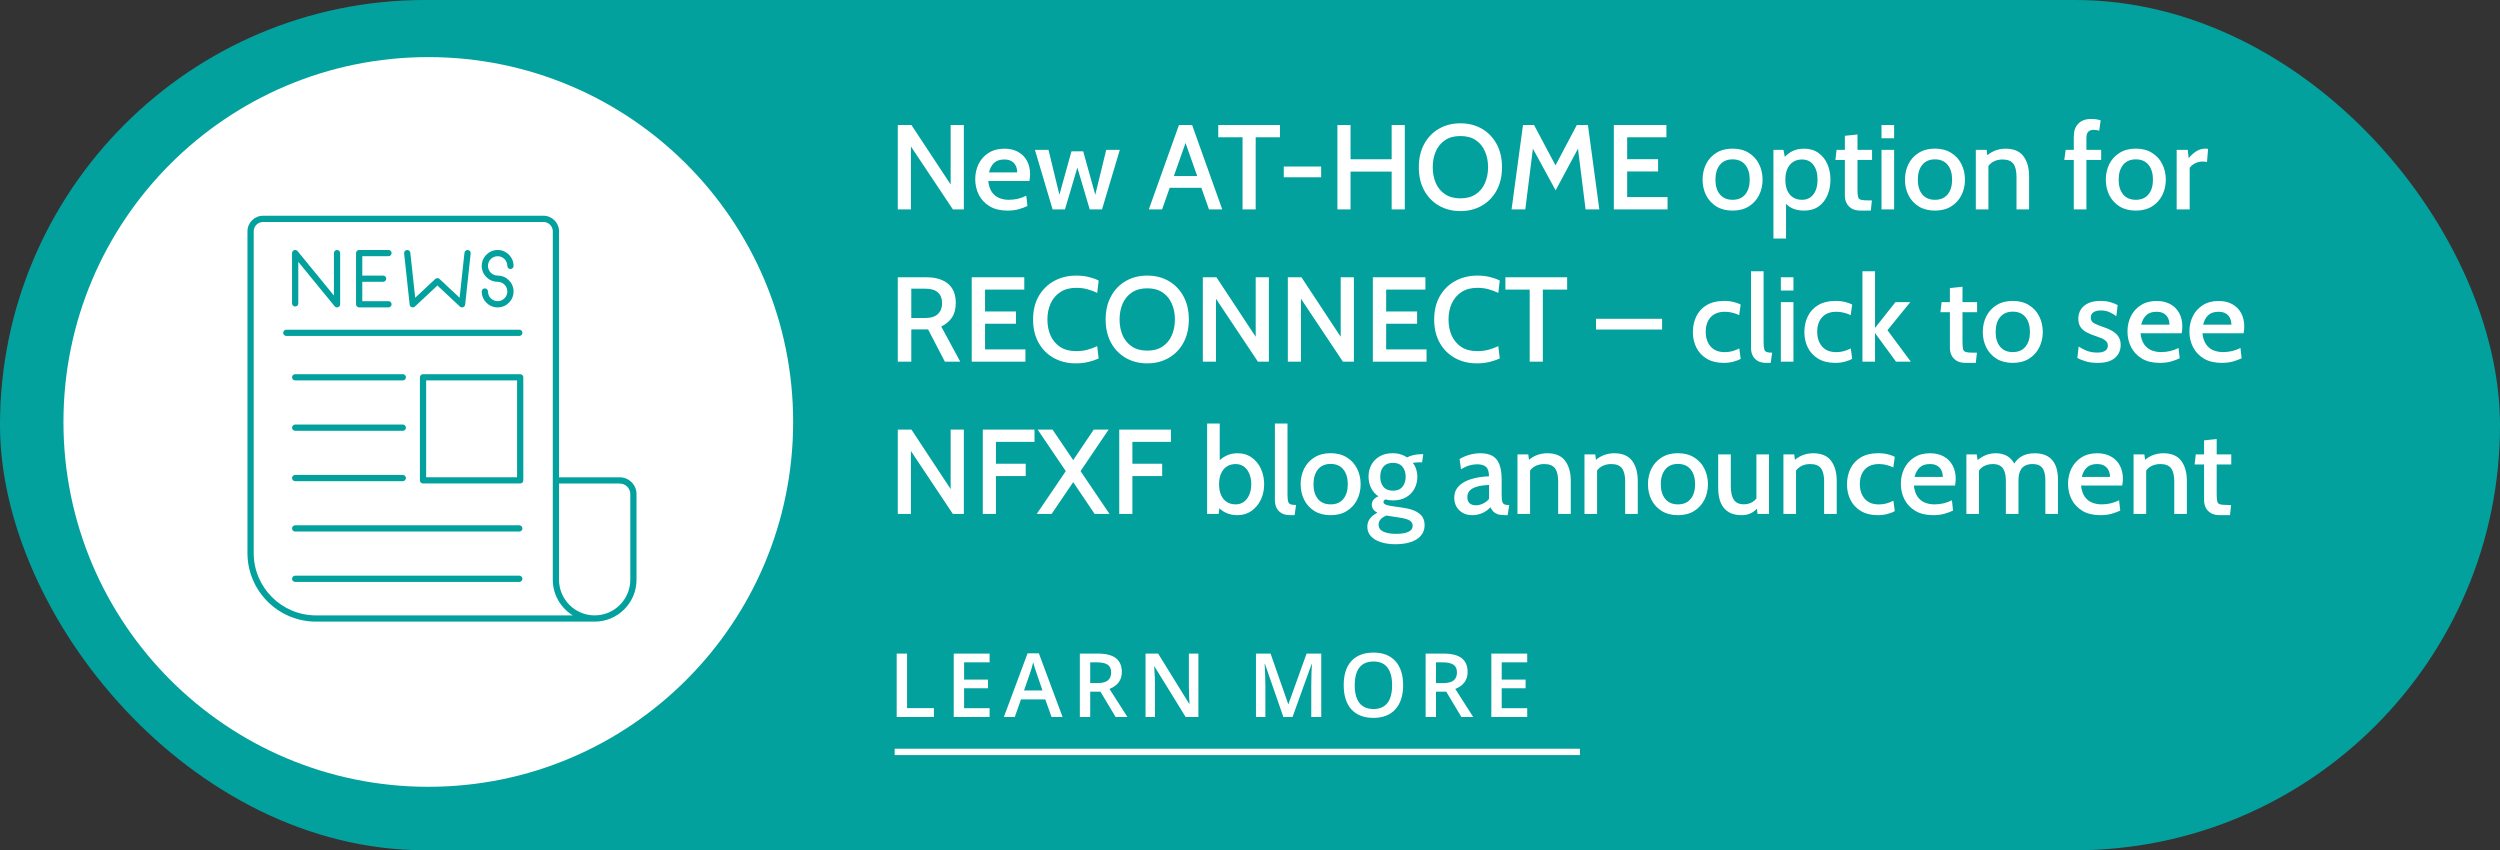 <?xml version="1.0" encoding="UTF-8"?>
<svg xmlns="http://www.w3.org/2000/svg" width="394" height="134" viewBox="0 0 394 134" fill="none">
  <rect x="0" y="0" width="394" height="134" fill="#333333" stroke="none"/>
  <rect width="394" height="134" rx="67" fill="#03A19E"></rect>
  <path d="M141.492 33V19.7H143.639L149.823 29.076V19.7H151.904V33H150.175L143.563 23.082V33H141.492ZM158.789 33.19C157.668 33.19 156.731 32.965 155.977 32.516C155.224 32.059 154.654 31.458 154.267 30.71C153.887 29.957 153.697 29.134 153.697 28.241C153.697 27.373 153.875 26.575 154.229 25.846C154.59 25.118 155.113 24.535 155.797 24.099C156.487 23.655 157.32 23.433 158.295 23.433C159.125 23.433 159.844 23.601 160.452 23.937C161.06 24.273 161.525 24.741 161.848 25.343C162.178 25.945 162.342 26.648 162.342 27.452C162.342 27.617 162.333 27.788 162.314 27.965C162.301 28.142 162.276 28.329 162.238 28.526H155.749C155.832 29.267 156.028 29.855 156.338 30.293C156.649 30.723 157.035 31.03 157.497 31.214C157.96 31.398 158.46 31.489 158.998 31.489C159.48 31.489 159.955 31.436 160.423 31.328C160.892 31.214 161.332 31.052 161.744 30.843L161.924 32.468C161.563 32.639 161.12 32.804 160.594 32.962C160.069 33.114 159.467 33.19 158.789 33.19ZM155.863 27.167H160.309C160.309 26.793 160.24 26.454 160.1 26.151C159.961 25.84 159.739 25.593 159.435 25.41C159.138 25.226 158.751 25.134 158.276 25.134C157.58 25.134 157.038 25.318 156.652 25.685C156.272 26.052 156.009 26.546 155.863 27.167ZM165.889 33L163.105 23.614H165.243L166.962 30.701L168.862 23.852H170.715L172.615 30.701L174.344 23.614H176.481L173.679 33H171.741L169.793 26.416L167.836 33H165.889ZM189.662 29.599H184.019V27.747H189.662V29.599ZM186.555 21.724H187.125L183.145 33H181.055L185.805 19.7H187.876L192.626 33H190.536L186.555 21.724ZM195.825 33V21.638H191.997V19.7H201.725V21.638H197.896V33H195.825ZM202.322 27.936V26.245H208.212V27.936H202.322ZM210.775 33V19.7H212.846V25.096H219.325V19.7H221.396V33H219.325V27.044H212.846V33H210.775ZM230.161 33.266C228.894 33.266 227.767 32.981 226.779 32.411C225.791 31.841 225.015 31.04 224.451 30.008C223.888 28.969 223.606 27.75 223.606 26.35C223.606 24.95 223.888 23.734 224.451 22.702C225.015 21.663 225.791 20.859 226.779 20.289C227.767 19.719 228.894 19.434 230.161 19.434C231.427 19.434 232.555 19.719 233.543 20.289C234.531 20.859 235.307 21.663 235.87 22.702C236.434 23.734 236.716 24.95 236.716 26.35C236.716 27.75 236.434 28.969 235.87 30.008C235.307 31.04 234.531 31.841 233.543 32.411C232.555 32.981 231.427 33.266 230.161 33.266ZM230.161 31.262C231.123 31.262 231.928 31.046 232.574 30.616C233.22 30.185 233.704 29.599 234.027 28.858C234.357 28.111 234.521 27.275 234.521 26.35C234.521 25.425 234.357 24.593 234.027 23.852C233.704 23.104 233.22 22.515 232.574 22.084C231.928 21.654 231.123 21.439 230.161 21.439C229.198 21.439 228.394 21.654 227.748 22.084C227.102 22.515 226.614 23.104 226.285 23.852C225.962 24.593 225.8 25.425 225.8 26.35C225.8 27.275 225.962 28.111 226.285 28.858C226.614 29.599 227.102 30.185 227.748 30.616C228.394 31.046 229.198 31.262 230.161 31.262ZM238.221 33L240.026 19.7H241.765L245.147 26.065L248.51 19.7H250.258L252.053 33H249.887L248.576 22.512L249.127 22.616L245.166 29.998L241.147 22.626L241.698 22.521L240.387 33H238.221ZM254.341 33V19.7H262.625V21.638H256.441V25.087H261.314V27.024H256.441V31.062H262.806V33H254.341ZM273.05 33.19C272.056 33.19 271.204 32.971 270.495 32.535C269.792 32.091 269.253 31.502 268.88 30.767C268.512 30.026 268.329 29.209 268.329 28.317C268.329 27.417 268.512 26.597 268.88 25.856C269.253 25.115 269.792 24.526 270.495 24.089C271.204 23.646 272.056 23.424 273.05 23.424C274.051 23.424 274.903 23.646 275.606 24.089C276.315 24.526 276.853 25.115 277.221 25.856C277.594 26.597 277.781 27.417 277.781 28.317C277.781 29.209 277.594 30.026 277.221 30.767C276.853 31.502 276.315 32.091 275.606 32.535C274.903 32.971 274.051 33.19 273.05 33.19ZM273.05 31.489C273.924 31.489 274.592 31.204 275.055 30.634C275.523 30.064 275.758 29.292 275.758 28.317C275.758 27.335 275.523 26.556 275.055 25.98C274.592 25.403 273.924 25.115 273.05 25.115C272.189 25.115 271.524 25.403 271.055 25.98C270.586 26.556 270.352 27.335 270.352 28.317C270.352 29.292 270.586 30.064 271.055 30.634C271.524 31.204 272.189 31.489 273.05 31.489ZM279.493 37.598V23.614H281.07L281.44 25.505L280.87 25.201C281.276 24.662 281.754 24.235 282.305 23.918C282.856 23.595 283.53 23.433 284.328 23.433C285.209 23.433 285.959 23.655 286.58 24.099C287.2 24.535 287.672 25.125 287.995 25.866C288.318 26.6 288.48 27.417 288.48 28.317C288.48 29.209 288.321 30.026 288.005 30.767C287.694 31.502 287.232 32.091 286.618 32.535C286.003 32.971 285.24 33.19 284.328 33.19C283.587 33.19 282.944 33.06 282.4 32.8C281.861 32.535 281.415 32.129 281.06 31.584L281.478 31.195V37.598H279.493ZM283.986 31.489C284.759 31.489 285.361 31.204 285.791 30.634C286.228 30.064 286.447 29.292 286.447 28.317C286.447 27.335 286.228 26.559 285.791 25.989C285.361 25.419 284.759 25.134 283.986 25.134C283.461 25.134 283.001 25.258 282.609 25.505C282.222 25.752 281.918 26.113 281.697 26.587C281.481 27.056 281.374 27.633 281.374 28.317C281.374 29.013 281.481 29.596 281.697 30.064C281.918 30.533 282.222 30.888 282.609 31.128C283.001 31.369 283.461 31.489 283.986 31.489ZM293.232 33.19C292.643 33.19 292.165 33.076 291.798 32.848C291.437 32.62 291.171 32.329 291 31.974C290.835 31.619 290.753 31.246 290.753 30.853V25.201H289.261L289.442 23.614H290.753V21.401L292.738 21.192V23.614H295.037V25.201H292.738V29.846C292.738 30.391 292.77 30.787 292.833 31.034C292.897 31.274 293.052 31.426 293.299 31.489C293.546 31.553 293.939 31.584 294.477 31.584H295.009L294.838 33.19H293.232ZM296.526 33V23.614H298.512V33H296.526ZM296.526 21.79V19.7H298.512V21.79H296.526ZM304.946 33.19C303.951 33.19 303.099 32.971 302.39 32.535C301.687 32.091 301.149 31.502 300.775 30.767C300.408 30.026 300.224 29.209 300.224 28.317C300.224 27.417 300.408 26.597 300.775 25.856C301.149 25.115 301.687 24.526 302.39 24.089C303.099 23.646 303.951 23.424 304.946 23.424C305.946 23.424 306.798 23.646 307.501 24.089C308.21 24.526 308.749 25.115 309.116 25.856C309.49 26.597 309.677 27.417 309.677 28.317C309.677 29.209 309.49 30.026 309.116 30.767C308.749 31.502 308.21 32.091 307.501 32.535C306.798 32.971 305.946 33.19 304.946 33.19ZM304.946 31.489C305.82 31.489 306.488 31.204 306.95 30.634C307.419 30.064 307.653 29.292 307.653 28.317C307.653 27.335 307.419 26.556 306.95 25.98C306.488 25.403 305.82 25.115 304.946 25.115C304.084 25.115 303.419 25.403 302.951 25.98C302.482 26.556 302.248 27.335 302.248 28.317C302.248 29.292 302.482 30.064 302.951 30.634C303.419 31.204 304.084 31.489 304.946 31.489ZM311.388 33V23.614H313.089L313.326 25.39L312.718 24.916C313.231 24.384 313.766 24.003 314.324 23.776C314.881 23.547 315.464 23.433 316.072 23.433C317.37 23.433 318.314 23.832 318.903 24.631C319.492 25.422 319.786 26.477 319.786 27.794V33H317.801V27.88C317.801 26.936 317.633 26.242 317.297 25.799C316.962 25.356 316.395 25.134 315.597 25.134C315.008 25.134 314.488 25.27 314.039 25.543C313.595 25.808 313.272 26.207 313.07 26.739L313.374 25.647V33H311.388ZM326.831 33V25.201H325.33L325.549 23.614H326.831V21.486C326.831 20.656 327.062 19.994 327.525 19.5C327.993 19 328.674 18.75 329.567 18.75C329.877 18.75 330.156 18.769 330.403 18.807C330.65 18.845 330.872 18.899 331.068 18.968L330.831 20.602C330.704 20.558 330.574 20.523 330.441 20.498C330.308 20.473 330.15 20.46 329.966 20.46C329.611 20.46 329.33 20.558 329.121 20.755C328.918 20.951 328.817 21.277 328.817 21.733V23.614H331.144V25.201H328.817V33H326.831ZM336.6 33.19C335.605 33.19 334.754 32.971 334.044 32.535C333.341 32.091 332.803 31.502 332.429 30.767C332.062 30.026 331.878 29.209 331.878 28.317C331.878 27.417 332.062 26.597 332.429 25.856C332.803 25.115 333.341 24.526 334.044 24.089C334.754 23.646 335.605 23.424 336.6 23.424C337.6 23.424 338.452 23.646 339.155 24.089C339.865 24.526 340.403 25.115 340.77 25.856C341.144 26.597 341.331 27.417 341.331 28.317C341.331 29.209 341.144 30.026 340.77 30.767C340.403 31.502 339.865 32.091 339.155 32.535C338.452 32.971 337.6 33.19 336.6 33.19ZM336.6 31.489C337.474 31.489 338.142 31.204 338.604 30.634C339.073 30.064 339.307 29.292 339.307 28.317C339.307 27.335 339.073 26.556 338.604 25.98C338.142 25.403 337.474 25.115 336.6 25.115C335.738 25.115 335.073 25.403 334.605 25.98C334.136 26.556 333.902 27.335 333.902 28.317C333.902 29.292 334.136 30.064 334.605 30.634C335.073 31.204 335.738 31.489 336.6 31.489ZM343.043 33V23.614H344.791L344.933 24.925C345.313 24.469 345.718 24.105 346.149 23.832C346.586 23.56 347.058 23.424 347.565 23.424C347.717 23.424 347.859 23.44 347.992 23.471L347.821 25.533C347.713 25.508 347.603 25.489 347.489 25.476C347.381 25.463 347.267 25.457 347.147 25.457C346.691 25.457 346.273 25.561 345.893 25.77C345.519 25.973 345.253 26.204 345.095 26.464V33H343.043ZM141.492 57V43.7H146.042C146.967 43.7 147.771 43.846 148.455 44.137C149.145 44.422 149.681 44.862 150.061 45.458C150.441 46.053 150.631 46.813 150.631 47.737C150.631 48.675 150.428 49.444 150.023 50.046C149.624 50.641 149.063 51.113 148.341 51.462L151.334 57H148.911L146.27 51.917C146.251 51.917 146.235 51.917 146.223 51.917C146.21 51.917 146.194 51.917 146.175 51.917H143.62V57H141.492ZM143.62 50.122H145.757C146.701 50.122 147.388 49.91 147.819 49.486C148.256 49.061 148.474 48.498 148.474 47.794C148.474 47.066 148.259 46.502 147.828 46.103C147.397 45.698 146.72 45.495 145.795 45.495H143.62V50.122ZM153.144 57V43.7H161.428V45.638H155.243V49.087H160.117V51.025H155.243V55.062H161.608V57H153.144ZM169.566 57.266C168.248 57.266 167.08 56.981 166.06 56.411C165.047 55.841 164.252 55.04 163.676 54.008C163.099 52.969 162.811 51.75 162.811 50.35C162.811 48.95 163.102 47.734 163.685 46.702C164.274 45.663 165.085 44.859 166.117 44.289C167.149 43.719 168.324 43.434 169.642 43.434C170.326 43.434 170.968 43.507 171.57 43.653C172.172 43.798 172.697 43.985 173.147 44.213L172.919 46.16C172.444 45.932 171.934 45.742 171.39 45.59C170.845 45.438 170.256 45.362 169.623 45.362C168.622 45.362 167.786 45.584 167.115 46.028C166.443 46.465 165.933 47.06 165.585 47.813C165.243 48.561 165.072 49.406 165.072 50.35C165.072 51.294 165.24 52.142 165.576 52.896C165.918 53.643 166.421 54.239 167.086 54.682C167.757 55.119 168.587 55.337 169.575 55.337C170.227 55.337 170.82 55.268 171.352 55.129C171.89 54.983 172.412 54.79 172.919 54.549L173.147 56.496C172.659 56.718 172.115 56.902 171.513 57.047C170.918 57.193 170.269 57.266 169.566 57.266ZM180.805 57.266C179.539 57.266 178.411 56.981 177.423 56.411C176.435 55.841 175.659 55.04 175.096 54.008C174.532 52.969 174.25 51.75 174.25 50.35C174.25 48.95 174.532 47.734 175.096 46.702C175.659 45.663 176.435 44.859 177.423 44.289C178.411 43.719 179.539 43.434 180.805 43.434C182.072 43.434 183.199 43.719 184.187 44.289C185.175 44.859 185.951 45.663 186.515 46.702C187.078 47.734 187.36 48.95 187.36 50.35C187.36 51.75 187.078 52.969 186.515 54.008C185.951 55.04 185.175 55.841 184.187 56.411C183.199 56.981 182.072 57.266 180.805 57.266ZM180.805 55.261C181.768 55.261 182.572 55.046 183.218 54.615C183.864 54.185 184.349 53.599 184.672 52.858C185.001 52.111 185.166 51.275 185.166 50.35C185.166 49.425 185.001 48.593 184.672 47.852C184.349 47.104 183.864 46.515 183.218 46.084C182.572 45.654 181.768 45.438 180.805 45.438C179.843 45.438 179.038 45.654 178.392 46.084C177.746 46.515 177.259 47.104 176.929 47.852C176.606 48.593 176.445 49.425 176.445 50.35C176.445 51.275 176.606 52.111 176.929 52.858C177.259 53.599 177.746 54.185 178.392 54.615C179.038 55.046 179.843 55.261 180.805 55.261ZM189.567 57V43.7H191.714L197.898 53.077V43.7H199.979V57H198.25L191.638 47.082V57H189.567ZM202.963 57V43.7H205.11L211.295 53.077V43.7H213.375V57H211.646L205.034 47.082V57H202.963ZM216.36 57V43.7H224.644V45.638H218.459V49.087H223.333V51.025H218.459V55.062H224.824V57H216.36ZM232.781 57.266C231.464 57.266 230.296 56.981 229.276 56.411C228.263 55.841 227.468 55.04 226.891 54.008C226.315 52.969 226.027 51.75 226.027 50.35C226.027 48.95 226.318 47.734 226.901 46.702C227.49 45.663 228.301 44.859 229.333 44.289C230.365 43.719 231.54 43.434 232.857 43.434C233.541 43.434 234.184 43.507 234.786 43.653C235.388 43.798 235.913 43.985 236.363 44.213L236.135 46.16C235.66 45.932 235.15 45.742 234.605 45.59C234.061 45.438 233.472 45.362 232.838 45.362C231.838 45.362 231.002 45.584 230.33 46.028C229.659 46.465 229.149 47.06 228.801 47.813C228.459 48.561 228.288 49.406 228.288 50.35C228.288 51.294 228.456 52.142 228.791 52.896C229.133 53.643 229.637 54.239 230.302 54.682C230.973 55.119 231.803 55.337 232.791 55.337C233.443 55.337 234.035 55.268 234.567 55.129C235.106 54.983 235.628 54.79 236.135 54.549L236.363 56.496C235.875 56.718 235.331 56.902 234.729 57.047C234.134 57.193 233.484 57.266 232.781 57.266ZM241.08 57V45.638H237.252V43.7H246.98V45.638H243.151V57H241.08ZM251.532 51.937V50.245H261.944V51.937H251.532ZM271.671 57.19C270.607 57.19 269.711 56.971 268.983 56.535C268.261 56.097 267.716 55.515 267.349 54.786C266.982 54.052 266.798 53.238 266.798 52.345C266.798 51.427 266.978 50.597 267.339 49.856C267.7 49.109 268.248 48.517 268.983 48.08C269.718 47.642 270.652 47.424 271.785 47.424C272.292 47.424 272.761 47.478 273.191 47.586C273.622 47.687 274.002 47.823 274.331 47.994L274.094 49.666C273.771 49.508 273.419 49.381 273.039 49.286C272.659 49.185 272.267 49.134 271.861 49.134C270.88 49.134 270.126 49.419 269.6 49.989C269.081 50.559 268.821 51.328 268.821 52.297C268.821 53.241 269.078 54.011 269.591 54.606C270.104 55.201 270.851 55.499 271.833 55.499C272.238 55.499 272.631 55.448 273.011 55.347C273.397 55.239 273.765 55.094 274.113 54.91L274.331 56.544C274.046 56.721 273.663 56.873 273.182 57C272.707 57.127 272.203 57.19 271.671 57.19ZM278.38 57.19C277.798 57.19 277.329 57.079 276.974 56.858C276.62 56.636 276.36 56.348 276.195 55.993C276.037 55.632 275.958 55.249 275.958 54.843V42.75H277.943V53.865C277.943 54.384 277.975 54.767 278.038 55.014C278.108 55.255 278.238 55.41 278.428 55.48C278.624 55.55 278.912 55.584 279.292 55.584L279.064 57.19H278.38ZM280.662 57V47.614H282.647V57H280.662ZM280.662 45.79V43.7H282.647V45.79H280.662ZM289.243 57.19C288.179 57.19 287.283 56.971 286.554 56.535C285.832 56.097 285.288 55.515 284.92 54.786C284.553 54.052 284.369 53.238 284.369 52.345C284.369 51.427 284.55 50.597 284.911 49.856C285.272 49.109 285.82 48.517 286.554 48.08C287.289 47.642 288.223 47.424 289.357 47.424C289.863 47.424 290.332 47.478 290.763 47.586C291.193 47.687 291.573 47.823 291.903 47.994L291.665 49.666C291.342 49.508 290.991 49.381 290.611 49.286C290.231 49.185 289.838 49.134 289.433 49.134C288.451 49.134 287.697 49.419 287.172 49.989C286.652 50.559 286.393 51.328 286.393 52.297C286.393 53.241 286.649 54.011 287.162 54.606C287.675 55.201 288.423 55.499 289.404 55.499C289.81 55.499 290.202 55.448 290.582 55.347C290.969 55.239 291.336 55.094 291.684 54.91L291.903 56.544C291.618 56.721 291.235 56.873 290.753 57C290.278 57.127 289.775 57.19 289.243 57.19ZM293.52 57V42.75H295.505V51.68L298.726 47.614H301.063L297.462 52.041L301.148 57H298.811L295.505 52.487V57H293.52ZM309.783 57.19C309.194 57.19 308.716 57.076 308.349 56.848C307.988 56.62 307.722 56.329 307.551 55.974C307.386 55.619 307.304 55.246 307.304 54.853V49.2H305.812L305.993 47.614H307.304V45.401L309.289 45.191V47.614H311.588V49.2H309.289V53.846C309.289 54.391 309.321 54.786 309.384 55.033C309.448 55.274 309.603 55.426 309.85 55.489C310.097 55.553 310.489 55.584 311.028 55.584H311.56L311.389 57.19H309.783ZM317.21 57.19C316.216 57.19 315.364 56.971 314.655 56.535C313.952 56.091 313.413 55.502 313.04 54.767C312.672 54.026 312.489 53.209 312.489 52.316C312.489 51.417 312.672 50.597 313.04 49.856C313.413 49.115 313.952 48.526 314.655 48.089C315.364 47.646 316.216 47.424 317.21 47.424C318.211 47.424 319.063 47.646 319.766 48.089C320.475 48.526 321.013 49.115 321.381 49.856C321.754 50.597 321.941 51.417 321.941 52.316C321.941 53.209 321.754 54.026 321.381 54.767C321.013 55.502 320.475 56.091 319.766 56.535C319.063 56.971 318.211 57.19 317.21 57.19ZM317.21 55.489C318.084 55.489 318.752 55.205 319.215 54.635C319.683 54.065 319.918 53.292 319.918 52.316C319.918 51.335 319.683 50.556 319.215 49.98C318.752 49.403 318.084 49.115 317.21 49.115C316.349 49.115 315.684 49.403 315.215 49.98C314.747 50.556 314.512 51.335 314.512 52.316C314.512 53.292 314.747 54.065 315.215 54.635C315.684 55.205 316.349 55.489 317.21 55.489ZM330.59 57.19C329.849 57.19 329.216 57.108 328.69 56.943C328.164 56.778 327.731 56.604 327.389 56.42L327.598 54.615C327.921 54.837 328.329 55.053 328.823 55.261C329.323 55.464 329.887 55.566 330.514 55.566C331.059 55.566 331.474 55.477 331.759 55.3C332.05 55.116 332.196 54.847 332.196 54.492C332.196 54.201 332.11 53.966 331.939 53.789C331.768 53.605 331.543 53.453 331.265 53.333C330.986 53.213 330.691 53.102 330.381 53.001C329.893 52.842 329.431 52.658 328.994 52.45C328.563 52.24 328.212 51.962 327.94 51.614C327.674 51.259 327.541 50.79 327.541 50.208C327.541 49.701 327.667 49.235 327.921 48.811C328.174 48.387 328.557 48.051 329.07 47.804C329.589 47.551 330.248 47.424 331.046 47.424C331.654 47.424 332.17 47.49 332.595 47.623C333.025 47.75 333.408 47.902 333.744 48.08L333.535 49.837C333.199 49.577 332.835 49.362 332.443 49.191C332.056 49.014 331.603 48.925 331.084 48.925C330.603 48.925 330.22 49.02 329.935 49.21C329.65 49.394 329.507 49.675 329.507 50.056C329.507 50.461 329.675 50.755 330.011 50.939C330.346 51.123 330.869 51.335 331.578 51.575C331.901 51.683 332.218 51.813 332.528 51.965C332.838 52.111 333.12 52.288 333.374 52.497C333.633 52.706 333.839 52.966 333.991 53.276C334.143 53.586 334.219 53.957 334.219 54.388C334.219 54.882 334.099 55.341 333.858 55.765C333.624 56.189 333.241 56.535 332.709 56.8C332.183 57.06 331.477 57.19 330.59 57.19ZM340.384 57.19C339.263 57.19 338.326 56.965 337.572 56.516C336.818 56.059 336.248 55.458 335.862 54.711C335.482 53.957 335.292 53.133 335.292 52.24C335.292 51.373 335.469 50.575 335.824 49.846C336.185 49.118 336.707 48.535 337.391 48.099C338.082 47.655 338.915 47.434 339.89 47.434C340.72 47.434 341.438 47.601 342.046 47.937C342.654 48.273 343.12 48.741 343.443 49.343C343.772 49.945 343.937 50.648 343.937 51.452C343.937 51.617 343.927 51.788 343.908 51.965C343.896 52.142 343.87 52.329 343.832 52.526H337.344C337.426 53.267 337.623 53.855 337.933 54.292C338.243 54.723 338.63 55.03 339.092 55.214C339.554 55.398 340.055 55.489 340.593 55.489C341.074 55.489 341.549 55.436 342.018 55.328C342.487 55.214 342.927 55.053 343.338 54.843L343.519 56.468C343.158 56.639 342.715 56.804 342.189 56.962C341.663 57.114 341.062 57.19 340.384 57.19ZM337.458 51.167H341.904C341.904 50.793 341.834 50.455 341.695 50.151C341.556 49.84 341.334 49.593 341.03 49.41C340.732 49.226 340.346 49.134 339.871 49.134C339.174 49.134 338.633 49.318 338.246 49.685C337.866 50.052 337.604 50.546 337.458 51.167ZM350.144 57.19C349.023 57.19 348.085 56.965 347.332 56.516C346.578 56.059 346.008 55.458 345.622 54.711C345.242 53.957 345.052 53.133 345.052 52.24C345.052 51.373 345.229 50.575 345.584 49.846C345.945 49.118 346.467 48.535 347.151 48.099C347.842 47.655 348.674 47.434 349.65 47.434C350.479 47.434 351.198 47.601 351.806 47.937C352.414 48.273 352.88 48.741 353.203 49.343C353.532 49.945 353.697 50.648 353.697 51.452C353.697 51.617 353.687 51.788 353.668 51.965C353.656 52.142 353.63 52.329 353.592 52.526H347.104C347.186 53.267 347.382 53.855 347.693 54.292C348.003 54.723 348.389 55.03 348.852 55.214C349.314 55.398 349.814 55.489 350.353 55.489C350.834 55.489 351.309 55.436 351.778 55.328C352.246 55.214 352.687 55.053 353.098 54.843L353.279 56.468C352.918 56.639 352.474 56.804 351.949 56.962C351.423 57.114 350.821 57.19 350.144 57.19ZM347.218 51.167H351.664C351.664 50.793 351.594 50.455 351.455 50.151C351.315 49.84 351.094 49.593 350.79 49.41C350.492 49.226 350.106 49.134 349.631 49.134C348.934 49.134 348.393 49.318 348.006 49.685C347.626 50.052 347.363 50.546 347.218 51.167ZM141.492 81V67.7H143.639L149.823 77.076V67.7H151.904V81H150.175L143.563 71.082V81H141.492ZM154.888 81V67.7H163.039V69.638H156.959V73.087H161.652V75.025H156.959V81H154.888ZM163.389 81L167.968 74.246L163.531 67.7H165.878L169.136 72.516L172.376 67.7H174.722L170.295 74.246L174.865 81H172.518L169.136 75.984L165.735 81H163.389ZM176.393 81V67.7H184.544V69.638H178.464V73.087H183.157V75.025H178.464V81H176.393ZM195.004 81.19C194.32 81.19 193.69 81.051 193.113 80.772C192.537 80.493 192.084 80.091 191.755 79.566L192.296 79.176L192.059 81H190.244V66.75H192.23V73.324L191.783 73.02C192.144 72.545 192.603 72.162 193.161 71.871C193.718 71.579 194.332 71.433 195.004 71.433C195.897 71.433 196.657 71.662 197.284 72.118C197.917 72.567 198.398 73.162 198.728 73.903C199.063 74.644 199.231 75.449 199.231 76.317C199.231 77.21 199.054 78.026 198.699 78.767C198.345 79.502 197.851 80.091 197.217 80.534C196.584 80.972 195.846 81.19 195.004 81.19ZM194.738 79.49C195.251 79.49 195.691 79.35 196.058 79.072C196.426 78.793 196.707 78.413 196.904 77.931C197.1 77.45 197.198 76.912 197.198 76.317C197.198 75.702 197.1 75.157 196.904 74.683C196.707 74.201 196.426 73.824 196.058 73.552C195.691 73.273 195.251 73.134 194.738 73.134C194.218 73.134 193.762 73.257 193.37 73.504C192.983 73.751 192.679 74.112 192.458 74.588C192.236 75.056 192.125 75.632 192.125 76.317C192.125 77.013 192.236 77.596 192.458 78.064C192.679 78.533 192.983 78.888 193.37 79.129C193.762 79.369 194.218 79.49 194.738 79.49ZM203.345 81.19C202.763 81.19 202.294 81.079 201.939 80.858C201.585 80.636 201.325 80.348 201.16 79.993C201.002 79.632 200.923 79.249 200.923 78.844V66.75H202.908V77.865C202.908 78.384 202.94 78.767 203.003 79.014C203.073 79.255 203.203 79.41 203.393 79.48C203.589 79.55 203.877 79.585 204.257 79.585L204.029 81.19H203.345ZM209.704 81.19C208.71 81.19 207.858 80.972 207.149 80.534C206.446 80.091 205.907 79.502 205.534 78.767C205.166 78.026 204.983 77.21 204.983 76.317C204.983 75.417 205.166 74.597 205.534 73.856C205.907 73.115 206.446 72.526 207.149 72.089C207.858 71.646 208.71 71.424 209.704 71.424C210.705 71.424 211.557 71.646 212.26 72.089C212.969 72.526 213.507 73.115 213.875 73.856C214.248 74.597 214.435 75.417 214.435 76.317C214.435 77.21 214.248 78.026 213.875 78.767C213.507 79.502 212.969 80.091 212.26 80.534C211.557 80.972 210.705 81.19 209.704 81.19ZM209.704 79.49C210.578 79.49 211.246 79.204 211.709 78.635C212.177 78.064 212.412 77.292 212.412 76.317C212.412 75.335 212.177 74.556 211.709 73.98C211.246 73.403 210.578 73.115 209.704 73.115C208.843 73.115 208.178 73.403 207.709 73.98C207.241 74.556 207.006 75.335 207.006 76.317C207.006 77.292 207.241 78.064 207.709 78.635C208.178 79.204 208.843 79.49 209.704 79.49ZM219.909 85.769C219.048 85.769 218.285 85.661 217.62 85.446C216.955 85.231 216.432 84.917 216.052 84.505C215.678 84.1 215.492 83.603 215.492 83.014C215.492 82.52 215.631 82.089 215.91 81.722C216.188 81.361 216.578 81.057 217.078 80.81C216.799 80.658 216.581 80.478 216.423 80.269C216.271 80.053 216.195 79.816 216.195 79.556C216.195 79.265 216.28 79.005 216.451 78.777C216.628 78.549 216.891 78.362 217.24 78.216C216.733 77.887 216.347 77.45 216.081 76.906C215.815 76.361 215.682 75.762 215.682 75.11C215.682 74.432 215.83 73.815 216.128 73.257C216.432 72.694 216.869 72.247 217.439 71.918C218.015 71.589 218.712 71.424 219.529 71.424C219.96 71.424 220.362 71.484 220.736 71.605C221.116 71.719 221.458 71.88 221.762 72.089C222.009 71.95 222.319 71.832 222.693 71.737C223.073 71.636 223.494 71.585 223.956 71.585C224.019 71.585 224.08 71.585 224.137 71.585C224.194 71.585 224.251 71.585 224.308 71.585L224.118 72.868C224.016 72.868 223.915 72.868 223.814 72.868C223.712 72.868 223.611 72.868 223.51 72.868C223.446 72.868 223.329 72.874 223.158 72.887C222.987 72.9 222.822 72.922 222.664 72.954C222.898 73.257 223.076 73.593 223.196 73.96C223.316 74.328 223.377 74.711 223.377 75.11C223.377 75.813 223.225 76.446 222.921 77.01C222.623 77.574 222.186 78.023 221.61 78.359C221.04 78.695 220.346 78.862 219.529 78.862C219.326 78.862 219.127 78.85 218.931 78.825C218.741 78.793 218.557 78.755 218.38 78.71C218.152 78.787 218.038 78.923 218.038 79.119C218.038 79.271 218.129 79.398 218.313 79.499C218.497 79.594 218.788 79.673 219.187 79.737L221.315 80.05C222.328 80.202 223.114 80.493 223.671 80.924C224.235 81.355 224.517 81.969 224.517 82.767C224.517 83.407 224.33 83.948 223.956 84.391C223.589 84.841 223.06 85.183 222.37 85.418C221.679 85.652 220.859 85.769 219.909 85.769ZM220.042 84.135C220.884 84.135 221.527 84.027 221.971 83.812C222.414 83.603 222.636 83.286 222.636 82.862C222.636 82.507 222.49 82.238 222.199 82.055C221.907 81.871 221.47 81.728 220.888 81.627L218.475 81.247C218.145 81.386 217.86 81.573 217.62 81.808C217.385 82.048 217.268 82.34 217.268 82.681C217.268 83.182 217.515 83.549 218.009 83.784C218.509 84.018 219.187 84.135 220.042 84.135ZM219.529 77.333C220.188 77.333 220.685 77.13 221.021 76.725C221.363 76.313 221.534 75.778 221.534 75.12C221.534 74.474 221.363 73.951 221.021 73.552C220.685 73.147 220.188 72.944 219.529 72.944C218.87 72.944 218.37 73.147 218.028 73.552C217.692 73.951 217.525 74.474 217.525 75.12C217.525 75.778 217.692 76.313 218.028 76.725C218.37 77.13 218.87 77.333 219.529 77.333ZM232.015 81.19C231.47 81.19 230.985 81.076 230.561 80.848C230.137 80.614 229.801 80.291 229.554 79.879C229.313 79.467 229.193 78.983 229.193 78.425C229.193 77.894 229.313 77.441 229.554 77.067C229.795 76.687 230.115 76.37 230.514 76.117C230.913 75.864 231.35 75.664 231.825 75.519C232.306 75.367 232.794 75.256 233.288 75.186C233.782 75.116 234.241 75.078 234.665 75.072C234.659 74.331 234.5 73.831 234.19 73.571C233.88 73.305 233.408 73.172 232.775 73.172C232.395 73.172 232.005 73.229 231.606 73.343C231.207 73.451 230.757 73.656 230.257 73.96L230.029 72.346C230.485 72.067 230.995 71.845 231.559 71.68C232.122 71.516 232.705 71.433 233.307 71.433C234.06 71.433 234.684 71.567 235.178 71.832C235.672 72.099 236.043 72.539 236.29 73.153C236.537 73.767 236.66 74.591 236.66 75.623V77.808C236.66 78.264 236.679 78.622 236.717 78.882C236.761 79.135 236.853 79.315 236.993 79.423C237.132 79.531 237.344 79.585 237.629 79.585H237.857L237.61 81.19H237.173C236.704 81.19 236.324 81.139 236.033 81.038C235.748 80.937 235.517 80.794 235.34 80.611C235.162 80.421 235.013 80.196 234.893 79.936C234.557 80.316 234.139 80.62 233.639 80.848C233.145 81.076 232.604 81.19 232.015 81.19ZM232.623 79.632C232.977 79.632 233.341 79.543 233.715 79.366C234.095 79.189 234.415 78.942 234.675 78.625V76.421C233.965 76.453 233.354 76.538 232.841 76.677C232.334 76.811 231.942 77.013 231.663 77.285C231.391 77.558 231.255 77.906 231.255 78.331C231.255 78.787 231.375 79.119 231.616 79.328C231.856 79.531 232.192 79.632 232.623 79.632ZM239.155 81V71.614H240.855L241.093 73.391L240.485 72.915C240.998 72.383 241.533 72.004 242.09 71.775C242.648 71.547 243.23 71.433 243.838 71.433C245.137 71.433 246.08 71.832 246.669 72.63C247.258 73.422 247.553 74.477 247.553 75.794V81H245.567V75.879C245.567 74.936 245.4 74.242 245.064 73.799C244.728 73.356 244.161 73.134 243.363 73.134C242.774 73.134 242.255 73.27 241.805 73.543C241.362 73.808 241.039 74.207 240.836 74.74L241.14 73.647V81H239.155ZM249.713 81V71.614H251.413L251.651 73.391L251.043 72.915C251.556 72.383 252.091 72.004 252.648 71.775C253.205 71.547 253.788 71.433 254.396 71.433C255.694 71.433 256.638 71.832 257.227 72.63C257.816 73.422 258.111 74.477 258.111 75.794V81H256.125V75.879C256.125 74.936 255.957 74.242 255.622 73.799C255.286 73.356 254.719 73.134 253.921 73.134C253.332 73.134 252.813 73.27 252.363 73.543C251.92 73.808 251.597 74.207 251.394 74.74L251.698 73.647V81H249.713ZM264.441 81.19C263.446 81.19 262.594 80.972 261.885 80.534C261.182 80.091 260.644 79.502 260.27 78.767C259.903 78.026 259.719 77.21 259.719 76.317C259.719 75.417 259.903 74.597 260.27 73.856C260.644 73.115 261.182 72.526 261.885 72.089C262.594 71.646 263.446 71.424 264.441 71.424C265.441 71.424 266.293 71.646 266.996 72.089C267.705 72.526 268.244 73.115 268.611 73.856C268.985 74.597 269.172 75.417 269.172 76.317C269.172 77.21 268.985 78.026 268.611 78.767C268.244 79.502 267.705 80.091 266.996 80.534C266.293 80.972 265.441 81.19 264.441 81.19ZM264.441 79.49C265.315 79.49 265.983 79.204 266.445 78.635C266.914 78.064 267.148 77.292 267.148 76.317C267.148 75.335 266.914 74.556 266.445 73.98C265.983 73.403 265.315 73.115 264.441 73.115C263.579 73.115 262.914 73.403 262.446 73.98C261.977 74.556 261.743 75.335 261.743 76.317C261.743 77.292 261.977 78.064 262.446 78.635C262.914 79.204 263.579 79.49 264.441 79.49ZM274.484 81.19C273.642 81.19 272.948 81.022 272.403 80.686C271.859 80.351 271.453 79.863 271.187 79.224C270.921 78.584 270.788 77.808 270.788 76.896V71.614H272.774V76.621C272.774 77.564 272.932 78.277 273.249 78.758C273.572 79.239 274.098 79.48 274.826 79.48C275.352 79.48 275.817 79.353 276.222 79.1C276.634 78.847 276.938 78.46 277.134 77.941L276.811 78.986V71.614H278.797V81H276.992L276.745 79.252L277.22 79.708C276.948 80.164 276.577 80.525 276.108 80.791C275.646 81.057 275.105 81.19 274.484 81.19ZM281.07 81V71.614H282.77L283.008 73.391L282.4 72.915C282.913 72.383 283.448 72.004 284.005 71.775C284.563 71.547 285.145 71.433 285.753 71.433C287.052 71.433 287.995 71.832 288.584 72.63C289.173 73.422 289.468 74.477 289.468 75.794V81H287.482V75.879C287.482 74.936 287.315 74.242 286.979 73.799C286.643 73.356 286.076 73.134 285.278 73.134C284.689 73.134 284.17 73.27 283.72 73.543C283.277 73.808 282.954 74.207 282.751 74.74L283.055 73.647V81H281.07ZM295.96 81.19C294.896 81.19 293.999 80.972 293.271 80.534C292.549 80.097 292.004 79.515 291.637 78.787C291.27 78.052 291.086 77.238 291.086 76.345C291.086 75.427 291.267 74.597 291.628 73.856C291.989 73.109 292.536 72.516 293.271 72.079C294.006 71.642 294.94 71.424 296.074 71.424C296.58 71.424 297.049 71.478 297.48 71.585C297.91 71.687 298.29 71.823 298.62 71.994L298.382 73.666C298.059 73.508 297.708 73.381 297.328 73.286C296.948 73.185 296.555 73.134 296.15 73.134C295.168 73.134 294.414 73.419 293.889 73.989C293.369 74.559 293.11 75.329 293.11 76.297C293.11 77.241 293.366 78.011 293.879 78.606C294.392 79.201 295.139 79.499 296.121 79.499C296.526 79.499 296.919 79.448 297.299 79.347C297.685 79.239 298.053 79.094 298.401 78.91L298.62 80.544C298.335 80.721 297.951 80.873 297.47 81C296.995 81.127 296.492 81.19 295.96 81.19ZM304.666 81.19C303.545 81.19 302.608 80.965 301.854 80.516C301.101 80.059 300.531 79.458 300.144 78.71C299.764 77.957 299.574 77.133 299.574 76.24C299.574 75.373 299.752 74.575 300.106 73.847C300.467 73.118 300.99 72.535 301.674 72.099C302.364 71.655 303.197 71.433 304.172 71.433C305.002 71.433 305.721 71.601 306.329 71.937C306.937 72.273 307.402 72.741 307.725 73.343C308.055 73.945 308.219 74.648 308.219 75.452C308.219 75.617 308.21 75.788 308.191 75.965C308.178 76.142 308.153 76.329 308.115 76.525H301.626C301.709 77.266 301.905 77.856 302.215 78.293C302.526 78.723 302.912 79.03 303.374 79.214C303.837 79.398 304.337 79.49 304.875 79.49C305.357 79.49 305.832 79.436 306.3 79.328C306.769 79.214 307.209 79.052 307.621 78.844L307.801 80.468C307.44 80.639 306.997 80.804 306.471 80.962C305.946 81.114 305.344 81.19 304.666 81.19ZM301.74 75.167H306.186C306.186 74.793 306.117 74.454 305.977 74.15C305.838 73.84 305.616 73.593 305.312 73.409C305.015 73.226 304.628 73.134 304.153 73.134C303.457 73.134 302.915 73.318 302.529 73.685C302.149 74.052 301.886 74.546 301.74 75.167ZM309.904 81V71.614H311.528L311.794 73.229L311.272 72.877C311.76 72.396 312.269 72.035 312.801 71.794C313.333 71.554 313.916 71.433 314.549 71.433C315.031 71.433 315.474 71.51 315.879 71.662C316.285 71.807 316.643 72.045 316.953 72.374C317.27 72.703 317.523 73.14 317.713 73.685L317.2 73.504C317.491 72.859 317.925 72.352 318.501 71.984C319.084 71.617 319.812 71.433 320.686 71.433C321.503 71.433 322.181 71.595 322.719 71.918C323.264 72.235 323.669 72.703 323.935 73.324C324.201 73.938 324.334 74.695 324.334 75.594V81H322.349V75.68C322.349 74.8 322.191 74.157 321.874 73.751C321.564 73.34 321.051 73.134 320.335 73.134C319.885 73.134 319.515 73.207 319.223 73.353C318.932 73.492 318.704 73.685 318.539 73.932C318.381 74.173 318.27 74.442 318.207 74.74C318.144 75.037 318.112 75.341 318.112 75.651V81H316.126V75.879C316.126 75.189 316.047 74.644 315.889 74.246C315.731 73.847 315.499 73.561 315.195 73.391C314.891 73.219 314.524 73.134 314.093 73.134C313.498 73.134 312.982 73.267 312.545 73.533C312.114 73.799 311.794 74.198 311.585 74.73L311.889 73.656V81H309.904ZM331.014 81.19C329.893 81.19 328.955 80.965 328.202 80.516C327.448 80.059 326.878 79.458 326.492 78.71C326.112 77.957 325.922 77.133 325.922 76.24C325.922 75.373 326.099 74.575 326.454 73.847C326.815 73.118 327.337 72.535 328.021 72.099C328.712 71.655 329.544 71.433 330.52 71.433C331.349 71.433 332.068 71.601 332.676 71.937C333.284 72.273 333.75 72.741 334.073 73.343C334.402 73.945 334.567 74.648 334.567 75.452C334.567 75.617 334.557 75.788 334.538 75.965C334.526 76.142 334.5 76.329 334.462 76.525H327.974C328.056 77.266 328.252 77.856 328.563 78.293C328.873 78.723 329.259 79.03 329.722 79.214C330.184 79.398 330.684 79.49 331.223 79.49C331.704 79.49 332.179 79.436 332.648 79.328C333.116 79.214 333.557 79.052 333.968 78.844L334.149 80.468C333.788 80.639 333.344 80.804 332.819 80.962C332.293 81.114 331.691 81.19 331.014 81.19ZM328.088 75.167H332.534C332.534 74.793 332.464 74.454 332.325 74.15C332.185 73.84 331.964 73.593 331.66 73.409C331.362 73.226 330.976 73.134 330.501 73.134C329.804 73.134 329.263 73.318 328.876 73.685C328.496 74.052 328.233 74.546 328.088 75.167ZM336.252 81V71.614H337.952L338.19 73.391L337.582 72.915C338.095 72.383 338.63 72.004 339.187 71.775C339.744 71.547 340.327 71.433 340.935 71.433C342.233 71.433 343.177 71.832 343.766 72.63C344.355 73.422 344.65 74.477 344.65 75.794V81H342.664V75.879C342.664 74.936 342.496 74.242 342.161 73.799C341.825 73.356 341.258 73.134 340.46 73.134C339.871 73.134 339.352 73.27 338.902 73.543C338.459 73.808 338.136 74.207 337.933 74.74L338.237 73.647V81H336.252ZM349.843 81.19C349.254 81.19 348.776 81.076 348.408 80.848C348.047 80.62 347.781 80.329 347.61 79.974C347.446 79.619 347.363 79.246 347.363 78.853V73.201H345.872L346.052 71.614H347.363V69.4L349.349 69.192V71.614H351.648V73.201H349.349V77.846C349.349 78.391 349.38 78.787 349.444 79.034C349.507 79.274 349.662 79.426 349.909 79.49C350.156 79.553 350.549 79.585 351.087 79.585H351.619L351.448 81.19H349.843Z" fill="white"></path>
  <circle cx="67.5" cy="66.5" r="57.5" fill="white"></circle>
  <path d="M141.319 113V103.006H142.953V111.599H147.185V113H141.319ZM155.961 113H150.307V103.006H155.961V104.387H151.941V107.107H155.708V108.475H151.941V111.612H155.961V113ZM165.728 113L164.73 110.225H160.908L159.931 113H158.208L161.947 102.965H163.725L167.464 113H165.728ZM164.299 108.816L163.362 106.096C163.294 105.913 163.198 105.626 163.075 105.234C162.957 104.842 162.875 104.555 162.829 104.373C162.706 104.934 162.526 105.547 162.289 106.212L161.387 108.816H164.299ZM171.817 107.654H172.952C173.713 107.654 174.264 107.513 174.606 107.23C174.948 106.948 175.119 106.529 175.119 105.973C175.119 105.408 174.934 105.002 174.565 104.756C174.196 104.51 173.64 104.387 172.897 104.387H171.817V107.654ZM171.817 109.008V113H170.183V103.006H173.007C174.296 103.006 175.251 103.247 175.871 103.73C176.491 104.214 176.801 104.943 176.801 105.918C176.801 107.162 176.153 108.049 174.859 108.577L177.682 113H175.823L173.43 109.008H171.817ZM188.865 113H186.862L181.947 105.036H181.892L181.926 105.48C181.99 106.328 182.022 107.103 182.022 107.805V113H180.538V103.006H182.521L187.422 110.929H187.463C187.454 110.824 187.436 110.443 187.409 109.787C187.381 109.126 187.368 108.611 187.368 108.242V103.006H188.865V113ZM202.26 113L199.362 104.653H199.307C199.385 105.893 199.423 107.055 199.423 108.14V113H197.94V103.006H200.244L203.019 110.956H203.06L205.918 103.006H208.228V113H206.656V108.058C206.656 107.561 206.667 106.914 206.69 106.116C206.717 105.319 206.74 104.836 206.758 104.667H206.704L203.703 113H202.26ZM221.133 107.989C221.133 109.616 220.725 110.881 219.909 111.783C219.098 112.686 217.947 113.137 216.457 113.137C214.949 113.137 213.789 112.69 212.978 111.797C212.171 110.899 211.768 109.625 211.768 107.976C211.768 106.326 212.173 105.059 212.985 104.175C213.8 103.291 214.962 102.849 216.471 102.849C217.957 102.849 219.105 103.298 219.916 104.195C220.727 105.093 221.133 106.358 221.133 107.989ZM213.504 107.989C213.504 109.22 213.752 110.154 214.249 110.792C214.746 111.425 215.482 111.742 216.457 111.742C217.428 111.742 218.159 111.428 218.652 110.799C219.148 110.17 219.397 109.233 219.397 107.989C219.397 106.763 219.151 105.834 218.658 105.2C218.171 104.567 217.442 104.25 216.471 104.25C215.491 104.25 214.751 104.567 214.249 105.2C213.752 105.834 213.504 106.763 213.504 107.989ZM226.313 107.654H227.448C228.209 107.654 228.761 107.513 229.102 107.23C229.444 106.948 229.615 106.529 229.615 105.973C229.615 105.408 229.43 105.002 229.061 104.756C228.692 104.51 228.136 104.387 227.393 104.387H226.313V107.654ZM226.313 109.008V113H224.679V103.006H227.503C228.792 103.006 229.747 103.247 230.367 103.73C230.987 104.214 231.297 104.943 231.297 105.918C231.297 107.162 230.65 108.049 229.355 108.577L232.179 113H230.319L227.927 109.008H226.313ZM240.688 113H235.035V103.006H240.688V104.387H236.668V107.107H240.435V108.475H236.668V111.612H240.688V113Z" fill="white"></path>
  <line x1="141" y1="118.5" x2="249" y2="118.5" stroke="white"></line>
  <path d="M49.805 97.969H93.719C97.357 97.969 100.317 95.009 100.317 91.37V77.869C100.317 76.41 99.13 75.223 97.671 75.223H88.104L88.105 36.459C88.105 35.103 87.002 34 85.646 34H41.459C40.103 34 39 35.103 39 36.459V87.169C39 93.124 43.847 97.969 49.805 97.969ZM99.333 77.869V91.37C99.333 94.466 96.814 96.985 93.718 96.985C90.623 96.985 88.104 94.466 88.104 91.37V76.207H97.671C98.588 76.207 99.333 76.952 99.333 77.869ZM39.984 36.459C39.984 35.645 40.645 34.984 41.459 34.984H85.646C86.46 34.984 87.122 35.646 87.122 36.459L87.12 75.715V91.37C87.12 93.744 88.384 95.822 90.27 96.985H49.805C44.389 96.985 39.984 92.582 39.984 87.169V36.459Z" fill="#03A19E"></path>
  <path d="M46.518 48.308C46.789 48.308 47.01 48.088 47.01 47.816L47.01 41.266L52.737 48.267C52.832 48.383 52.973 48.447 53.117 48.447C53.173 48.447 53.229 48.438 53.283 48.419C53.479 48.349 53.609 48.164 53.609 47.956L53.61 39.888C53.61 39.616 53.39 39.396 53.118 39.396C52.847 39.396 52.626 39.616 52.626 39.888L52.626 46.578L46.899 39.576C46.767 39.415 46.547 39.354 46.353 39.424C46.157 39.494 46.026 39.68 46.026 39.888L46.026 47.816C46.026 48.088 46.246 48.308 46.518 48.308Z" fill="#03A19E"></path>
  <path d="M78.429 47.464C77.588 47.464 76.904 46.78 76.904 45.939C76.904 45.667 76.684 45.447 76.413 45.447C76.141 45.447 75.921 45.667 75.921 45.939C75.921 47.322 77.046 48.447 78.429 48.447C79.813 48.447 80.938 47.322 80.938 45.939C80.938 44.555 79.813 43.43 78.429 43.43C77.588 43.43 76.904 42.746 76.904 41.905C76.904 41.063 77.588 40.379 78.429 40.379C79.27 40.379 79.955 41.063 79.955 41.905C79.955 42.176 80.175 42.397 80.447 42.397C80.718 42.397 80.938 42.176 80.938 41.905C80.938 40.521 79.813 39.396 78.429 39.396C77.046 39.396 75.921 40.521 75.921 41.905C75.921 43.288 77.046 44.413 78.429 44.413C79.27 44.413 79.955 45.098 79.955 45.939C79.955 46.78 79.27 47.464 78.429 47.464Z" fill="#03A19E"></path>
  <path d="M64.881 48.417C65.055 48.481 65.252 48.442 65.388 48.315L68.935 44.996L72.482 48.315C72.575 48.401 72.696 48.447 72.819 48.447C72.876 48.447 72.934 48.437 72.99 48.417C73.164 48.352 73.287 48.194 73.308 48.008L74.18 39.94C74.21 39.67 74.014 39.428 73.744 39.399C73.479 39.37 73.232 39.565 73.202 39.835L72.435 46.924L69.271 43.963C69.082 43.786 68.788 43.786 68.599 43.963L65.436 46.924L64.668 39.835C64.639 39.565 64.392 39.37 64.127 39.399C63.857 39.428 63.661 39.67 63.691 39.94L64.563 48.008C64.584 48.194 64.706 48.352 64.881 48.417Z" fill="#03A19E"></path>
  <path d="M56.604 48.447H61.227C61.498 48.447 61.718 48.227 61.718 47.956C61.718 47.684 61.498 47.464 61.227 47.464H57.096V44.413H60.381C60.653 44.413 60.873 44.193 60.873 43.922C60.873 43.65 60.653 43.43 60.381 43.43H57.096V40.379H61.227C61.498 40.379 61.718 40.159 61.718 39.888C61.718 39.616 61.498 39.396 61.227 39.396H56.604C56.332 39.396 56.112 39.616 56.112 39.888V47.956C56.112 48.227 56.332 48.447 56.604 48.447Z" fill="#03A19E"></path>
  <path d="M81.983 58.972H66.669C66.397 58.972 66.177 59.192 66.177 59.464V75.703C66.177 75.975 66.397 76.195 66.669 76.195H81.983C82.255 76.195 82.475 75.975 82.475 75.703V59.464C82.475 59.192 82.255 58.972 81.983 58.972ZM81.492 75.212H67.161V59.956H81.492V75.212Z" fill="#03A19E"></path>
  <path d="M45.122 52.945H81.842C82.114 52.945 82.334 52.725 82.334 52.453C82.334 52.182 82.114 51.962 81.842 51.962H45.122C44.85 51.962 44.63 52.182 44.63 52.453C44.63 52.725 44.85 52.945 45.122 52.945Z" fill="#03A19E"></path>
  <path d="M46.518 59.956H63.482C63.754 59.956 63.974 59.736 63.974 59.464C63.974 59.192 63.754 58.972 63.482 58.972H46.518C46.246 58.972 46.026 59.192 46.026 59.464C46.026 59.736 46.246 59.956 46.518 59.956Z" fill="#03A19E"></path>
  <path d="M46.518 67.894H63.482C63.754 67.894 63.974 67.674 63.974 67.402C63.974 67.131 63.754 66.91 63.482 66.91H46.518C46.246 66.91 46.026 67.131 46.026 67.402C46.026 67.674 46.246 67.894 46.518 67.894Z" fill="#03A19E"></path>
  <path d="M46.518 75.833H63.482C63.754 75.833 63.974 75.612 63.974 75.341C63.974 75.069 63.754 74.849 63.482 74.849H46.518C46.246 74.849 46.026 75.069 46.026 75.341C46.026 75.612 46.246 75.833 46.518 75.833Z" fill="#03A19E"></path>
  <path d="M81.842 82.787H46.518C46.246 82.787 46.026 83.008 46.026 83.279C46.026 83.551 46.246 83.771 46.518 83.771H81.842C82.114 83.771 82.334 83.551 82.334 83.279C82.334 83.008 82.114 82.787 81.842 82.787Z" fill="#03A19E"></path>
  <path d="M81.842 90.726H46.518C46.246 90.726 46.026 90.946 46.026 91.218C46.026 91.489 46.246 91.709 46.518 91.709H81.842C82.114 91.709 82.334 91.489 82.334 91.218C82.334 90.946 82.114 90.726 81.842 90.726Z" fill="#03A19E"></path>
</svg>

